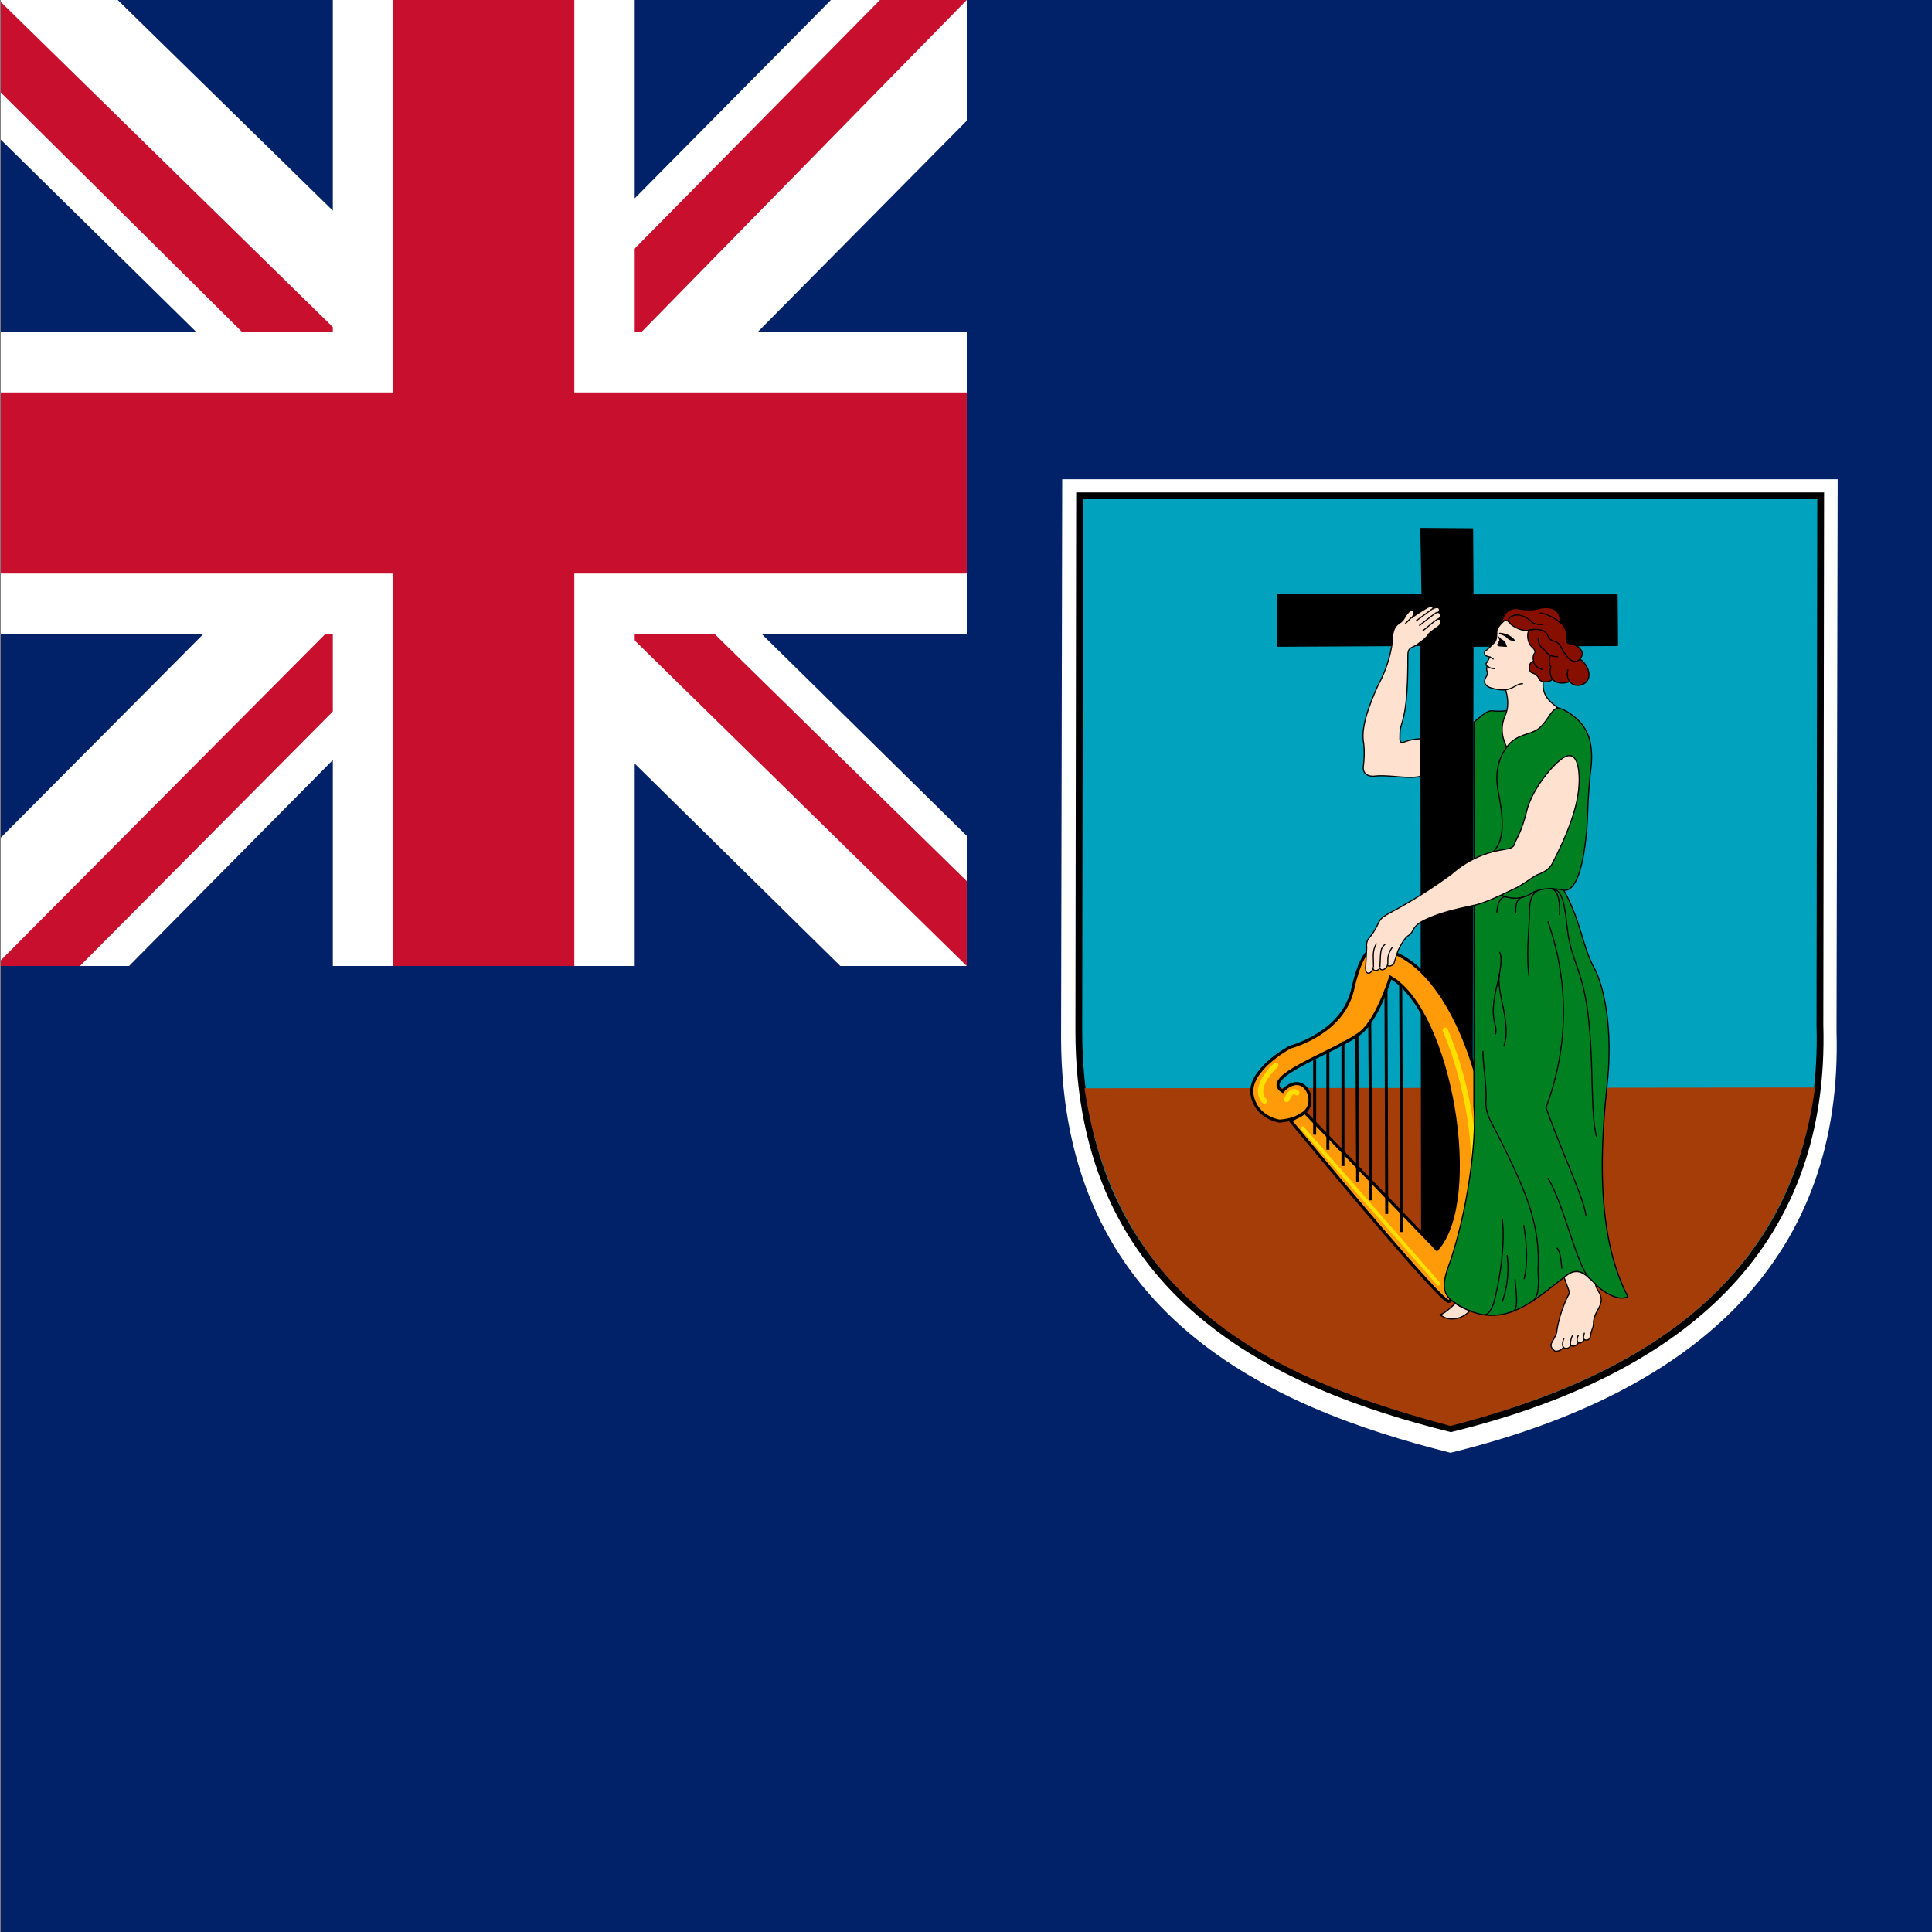 <svg xmlns="http://www.w3.org/2000/svg" id="flag-icons-ms" viewBox="0 0 512 512">
  <rect x="0" y="0" width="512" height="512" fill="#808080" stroke="none"/>
  <path fill="#012169" d="M.2 0h512v512H.2z"/>
  <path fill="#fff" d="M281.6 127H487l-.3 146.3c1.7 58.7-35 95.2-102.3 111.7-47.9-12-103.1-36.5-103.2-110l.3-148z"/>
  <path fill="#00a2bd" stroke="#000" stroke-width="1.8" d="M286.1 131.4h196.4l-.2 140.2c1.6 56.3-33.4 91.2-97.8 107-45.8-11.4-98.6-35-98.6-105.4l.2-141.8z"/>
  <path fill="#a53d08" d="M481 288.2c-7.2 53.7-48.6 77.2-96.6 89.7-42.4-11.4-88-29.6-97-89.5l193.6-.2z"/>
  <path d="m376.7 157.5-.3-17.6 14 .1.1 17.5h38.2l.1 13.7-38.3.2-.3 161.4-13.6.1-.2-161.7-38 .2v-14z"/>
  <path fill="#ff9a08" fill-rule="evenodd" stroke="#000" stroke-width=".8" d="m345.8 294.8 35 36.3c12-13.3 3.6-63-12.3-72.1-1.9 5.9-5.1 13-8.6 15.2-7.6 5.2-26.1 11.2-20 15 1.5-1.9 5.2-3.7 7 .6 2 6.9-7.8 7.3-7.8 7.3s-6.2-.8-7.3-7c-1-6.4 9.3-12.2 10.1-12.6 1-.3 14.4-4 16.7-15.9 2.8-11.8 5.8-10 6.3-10.2 17.7 1.7 29.2 33.3 29.9 55.5.6 22.2-9 37-10.8 38-1.8.9-42-47.9-42-47.9l3.8-2.2z"/>
  <path fill="#ff9a08" stroke="#000" stroke-width=".8" d="m371.2 261 .3 65.5M367.3 262.3l.2 59.4M363 270.9l.3 47.2M359.6 274.2l.2 39.1M355.9 276v33M351.9 278.6v26.1M348.4 280.7v20"/>
  <path fill="none" stroke="#ffdf00" stroke-linecap="round" d="m345.2 299 36 41.2"/>
  <path fill="none" stroke="#ffdf00" stroke-linecap="round" stroke-width="1.4" d="M383 273s16.3 35.7 1.2 65M341 291.4s1.2-3.1 2.7-1.8M338.1 282.3s-6.5 5.8-3 9.5"/>
  <path fill="#008021" stroke="#000" stroke-width=".3" d="M390.6 191.4c2.4-2 3.7-3.3 5.2-3 1.5.2 3.5 0 5-.4a31 31 0 0 1 12-.4c1 .2 2.4.7 4.6 2.5 2.1 1.8 5.2 5 4.2 13.6s-.7 12.3-1.2 17.2c-.8 8.5-2.7 15.5-6 15 4.5 8 5 15 8 20.5s4.8 16.8 3.7 29c-1.2 12.3-4.4 39.7 5.3 58.2-1.6 1.1-5.5 0-9-3.7s-5-3.6-7.9-1.4c-8.7 6.7-17 14.8-29 6.7-2.8-1.8-3.7-4-1.6-9.7 5-14 7.5-33.4 6.7-42.4V191.4z"/>
  <path fill="#ffe1cf" stroke="#000" stroke-width=".3" d="M399 182.8c.6 2 .9 4.5-.1 6.8s-1.3 5 .4 8.4c2.8-3.9 6.7-3 9-5.4 2.3-2.3 2.8-4.5 4.5-5-1.7-1.5-4.4-3-3.8-7.5.6-4.3 6.7-8 1.2-14.6a8.1 8.1 0 0 0-11-1.4 8 8 0 0 0-2.4 2.6c-.3.8.1 2.5-.7 3.5l-2 2c-.6.3-1 .8-.4 1.5.2.2.7.3 1.1.4a9 9 0 0 1-.8 1.5c-.3.3-.2.6.1 1-.4 1.3.4 1.5-.1 2.5-.5.9-1.2 2 .6 3 .6.3 3 .9 4.3.7zM376.5 205.7c-3.2.9-8.4-.5-12.4 0-1.7.1-3-.8-2.8-2.5.2-1.7.4-4.4 0-6.8-.5-3.8 1.3-9 3.9-14.8A33 33 0 0 0 369 170c0-1.8.2-3.8 1.8-4.8 1.2-.8 1.4-1.5 1.8-2.1 1-1.5 2-1.8 2-1 .1.5 0 1-.5 1.7 1-.9 2.8-1.9 3.2-2.2.4-.2 2.4-1.7 2.5-.3.8-.4 1.4-.4 1.6 0 .2.5 0 .7-.3 1 .5 0 1.2 1 0 1.8.7-.2 1.3.8.2 1.8-1.1.9-2.4 1.6-2.8 2.3-.4.8-3.1 2.9-4.2 3.3-1.1.5-1.2 1.1-1.2 2.7 0 17.8-2.1 16.4-2.1 20.6 0 1.2-.2 2.2 1 1.9 1-.4 2.8-.9 4.5-.9v10zM377.2 244c5.2-2.6 11.2-3.5 14.3-4.3 3-.8 8-3.3 10.5-4.5 2.4-1.3 4.4-3 5.7-3.5 1.4-.5 3-1.4 3.8-3.1 4.5-8.8 7-15.8 7-22 0-4-1-8.5-5-5.2-3.7 3-7.7 8.9-8.8 13.1-1.6 6.5-3 7.9-3.3 9.1-.4 1.3-1.7 1.3-3.2 1.6a26.7 26.7 0 0 0-13.5 6.4 136 136 0 0 1-14.3 9.2c-3.7 2-4.4 2.3-5.2 4a16 16 0 0 1-2.3 3.7 3 3 0 0 0-.7 2.5l-.3 5.4c0 1.1.2 1.4.7 1.5.4 0 1-.2 1.3-1.6-.2 1.4 1.7 1 1.8 0 0 1.4 2 .5 2-.8 0 1 1.6.3 1.7-.2l1.1-3.4c.7-1.3 1.4-3 2.8-4 1.5-1 .8-2.3 3.9-3.9zM414.5 338.5l1.3 3.6c.2.9-.2 1.1-.4 1.6a32.8 32.8 0 0 0-2.8 8.8c0 1.2-1 2.5-1.3 3.2-.5.8-.3 1.5.7 2.3.5.3 2-.2 2.3-1 .5.6 1.6.4 2-.5.6.5 1.4.2 2-.7.5.4 1.3-.3 1.6-.8.8.4 1.6 0 1.7-1.7l.4-1.2c.2-.4.3-1.1.3-1.7 0-.7.4-2 .9-2.8.5-1 1.5-2.5 1-4-.3-1.4-.9-1.3-1.4-3.3-1.3-1.3-3-3.2-4.8-3.3-1.8-.1-2.8 1.1-3.5 1.5zM381.7 348.4c1.6 1.6 5.3 1.7 7.8-1-1-.4-3-1.3-3.8-2-1.3 1.2-2.8 2.6-4 3z"/>
  <path fill="#870f00" stroke="#000" stroke-width=".3" d="M398 165c.7-4 3.6-4 5.4-3.5.8.1 2.6.3 4.3-.2 3.5-.9 6 .3 5.7 3.6 1 .7 1.9 2.3 1.7 3.7-.2 1.4.1 2 1.4 2.1 1.3.2 4 1.8 2.2 4 1.7 1 3 3.7 2.1 5.4-.9 1.8-3.7 2.1-4.8.5-1.3.6-3.4.7-4.6-.6-.9 1-3 .9-3.5 0-.4-1-1-1.4-1.9-1.7-1-.3-1-2.8.4-3.1-.2-.8-.1-1.6.2-2 .4-.4.1-1.2-.7-1.8-.8-.7-1.5-3-.7-4.4-1.4.5-4.4-.9-5-1.8-.7-1-1.6-1-2.1-.2z"/>
  <path fill="none" stroke="#000" stroke-width=".3" d="M399 182.8c2.2-.3 3-1.7 4.6-1.6M394.1 176.5l.6.4c.4.2 1 .3 1.4.3M394.8 174.1l1 .6M400 165c-1.3-1.2 2.3-3.8 6-.1.7.6 2.5.7 3 .5M405.2 167c1.7-.4 4.3-.4 5 1.5.8 2 2.3.7 3.5 3 1.2 2.4 3.2 5 5 3.2M411.4 180a4 4 0 0 1-.4-3.3c-.7-.8-.4-2.4 0-3.2M406.4 175.2c0 .7 1 2 2.4 2.2M416 180.6c-.8-1-.7-2-.5-3.2"/>
  <path fill="none" stroke="#000" stroke-width=".3" d="M407.6 169.1c0 1 .5 2.4 1.6 3 .3.5 1.4 2.1 3.7 1.9M413.4 165a11 11 0 0 0-5.3-2.6M399.3 198c-2 2.7-3.2 6.4-2.3 11.6 1 5.1 2.4 12.8-1.4 16.2M414.3 235.9c-2.6-.6-6.4-.6-8.5.9a8.2 8.2 0 0 1-7.9.4"/>
  <path fill="none" stroke="#000" stroke-width=".3" d="M408.7 235.7c-2.3.4-3.4 2-3.4 6.3 0 4.2-.9 10.5-.1 16.6M404.5 237.5c-1.5.4-3 .4-2.8 4.5M396.7 242c0-2.4 1-4.7 2.6-4.3M413.3 242.5c.2-5.4-1-7-2.7-7 2.2.1 3.7.4 4.6 9.4.7 6.6 2.1 9 3.7 14.3 4.2 13.6 2.1 34.6 4.2 42M410.2 244.2a71.6 71.6 0 0 1-.5 49.3c4.8 13.4 9.7 23.1 10.6 28.6M396.3 274.1c.8-2.8-2-3.2.5-13.3 1-4.4 1.3-7 .6-8.5"/>
  <path fill="none" stroke="#000" stroke-width=".3" d="M397.4 258.3c-1 4.5 3.3 13 1.1 19M393 278.5c0 4 1 9 .8 13-.2 3.9 1.4 5.7 3.2 9.4 6.7 13.4 11.3 23 10.6 35.5 0 2.3.7 7.2-1.7 8.6M393.3 348.4c.7 0 1.4-.3 2.3-2.4.8-2 3.6-14.5 2.5-23M399.4 332.6a27 27 0 0 1-1.3 12.4"/>
  <path fill="none" stroke="#000" stroke-width=".3" d="M403.8 324.7c1 5.6 1 10.7.1 14.3M401.5 339c.1 2.3 1.2 8-.6 8.5M410.2 312.2c4.2 6.7 7.6 23.2 11.1 26.7M413.9 336.2c-.2-1.8-.3-4.4-1.3-5.5M367.8 255.5c0-1.3-.2-2.5 1.2-4.5M365.7 256.2c.2-4.4.1-4.8 1.4-6M364 256.3c0-3.1-.4-4.2.8-6.3M379.8 161.2l-4.6 3.4M381 162.2c-.5.1-2 1.4-4.9 3.6M381.2 164c-1 .4-2.6 2-4.2 3.2M374 163.7l-1.6 1.6M414.3 357c-.3-.3-.3-1.3.2-2.4M416.3 356.5c-.3-.3 0-1.7.4-2.6M418.3 355.8c-.4-.2-.5-1 0-2M419.9 355c-.3 0-.4-.5 0-1.8"/>
  <path d="M397.2 168.7c.8 1 1.7 1 1.8 1.7l.4 1h-.6l-1.4-.1c-.4 0-.9-.5-.6-.6.3 0 .3-.1.2-.3l.3-.6c.2-.1 0 0 0-.4-.2-.3-.3-1-.1-.7zM397.7 167.7a6 6 0 0 1 3.4 1.5c.7.8.1.6-.2.6-.4 0-1-.2-1.4-.6-.3-.4-1.4-1-2-1.1-.2-.1-.5-.5.2-.4z"/>
  <path fill="#012169" d="M.2 0h256v256H.2z"/>
  <path fill="#FFF" d="M256.2 0v32l-95 96 95 93.5V256h-33.5l-95.5-94-93 94H.2v-34l93-93.5L.2 37V0h31l96 94 93-94z"/>
  <path fill="#C8102E" d="m92.2 162 5.5 17-76.5 77H.2v-1.5zm62-6 27 4 75 73.5V256zm102-156-96 98-2-22 75-76zM.2.5 96.7 95l-29.5-4-67-66.5z"/>
  <path fill="#FFF" d="M88.2 0v256h80V0zM.2 88v80h256V88z"/>
  <path fill="#C8102E" d="M.2 104v48h256v-48zm104-104v256h48V0z"/>
</svg>
